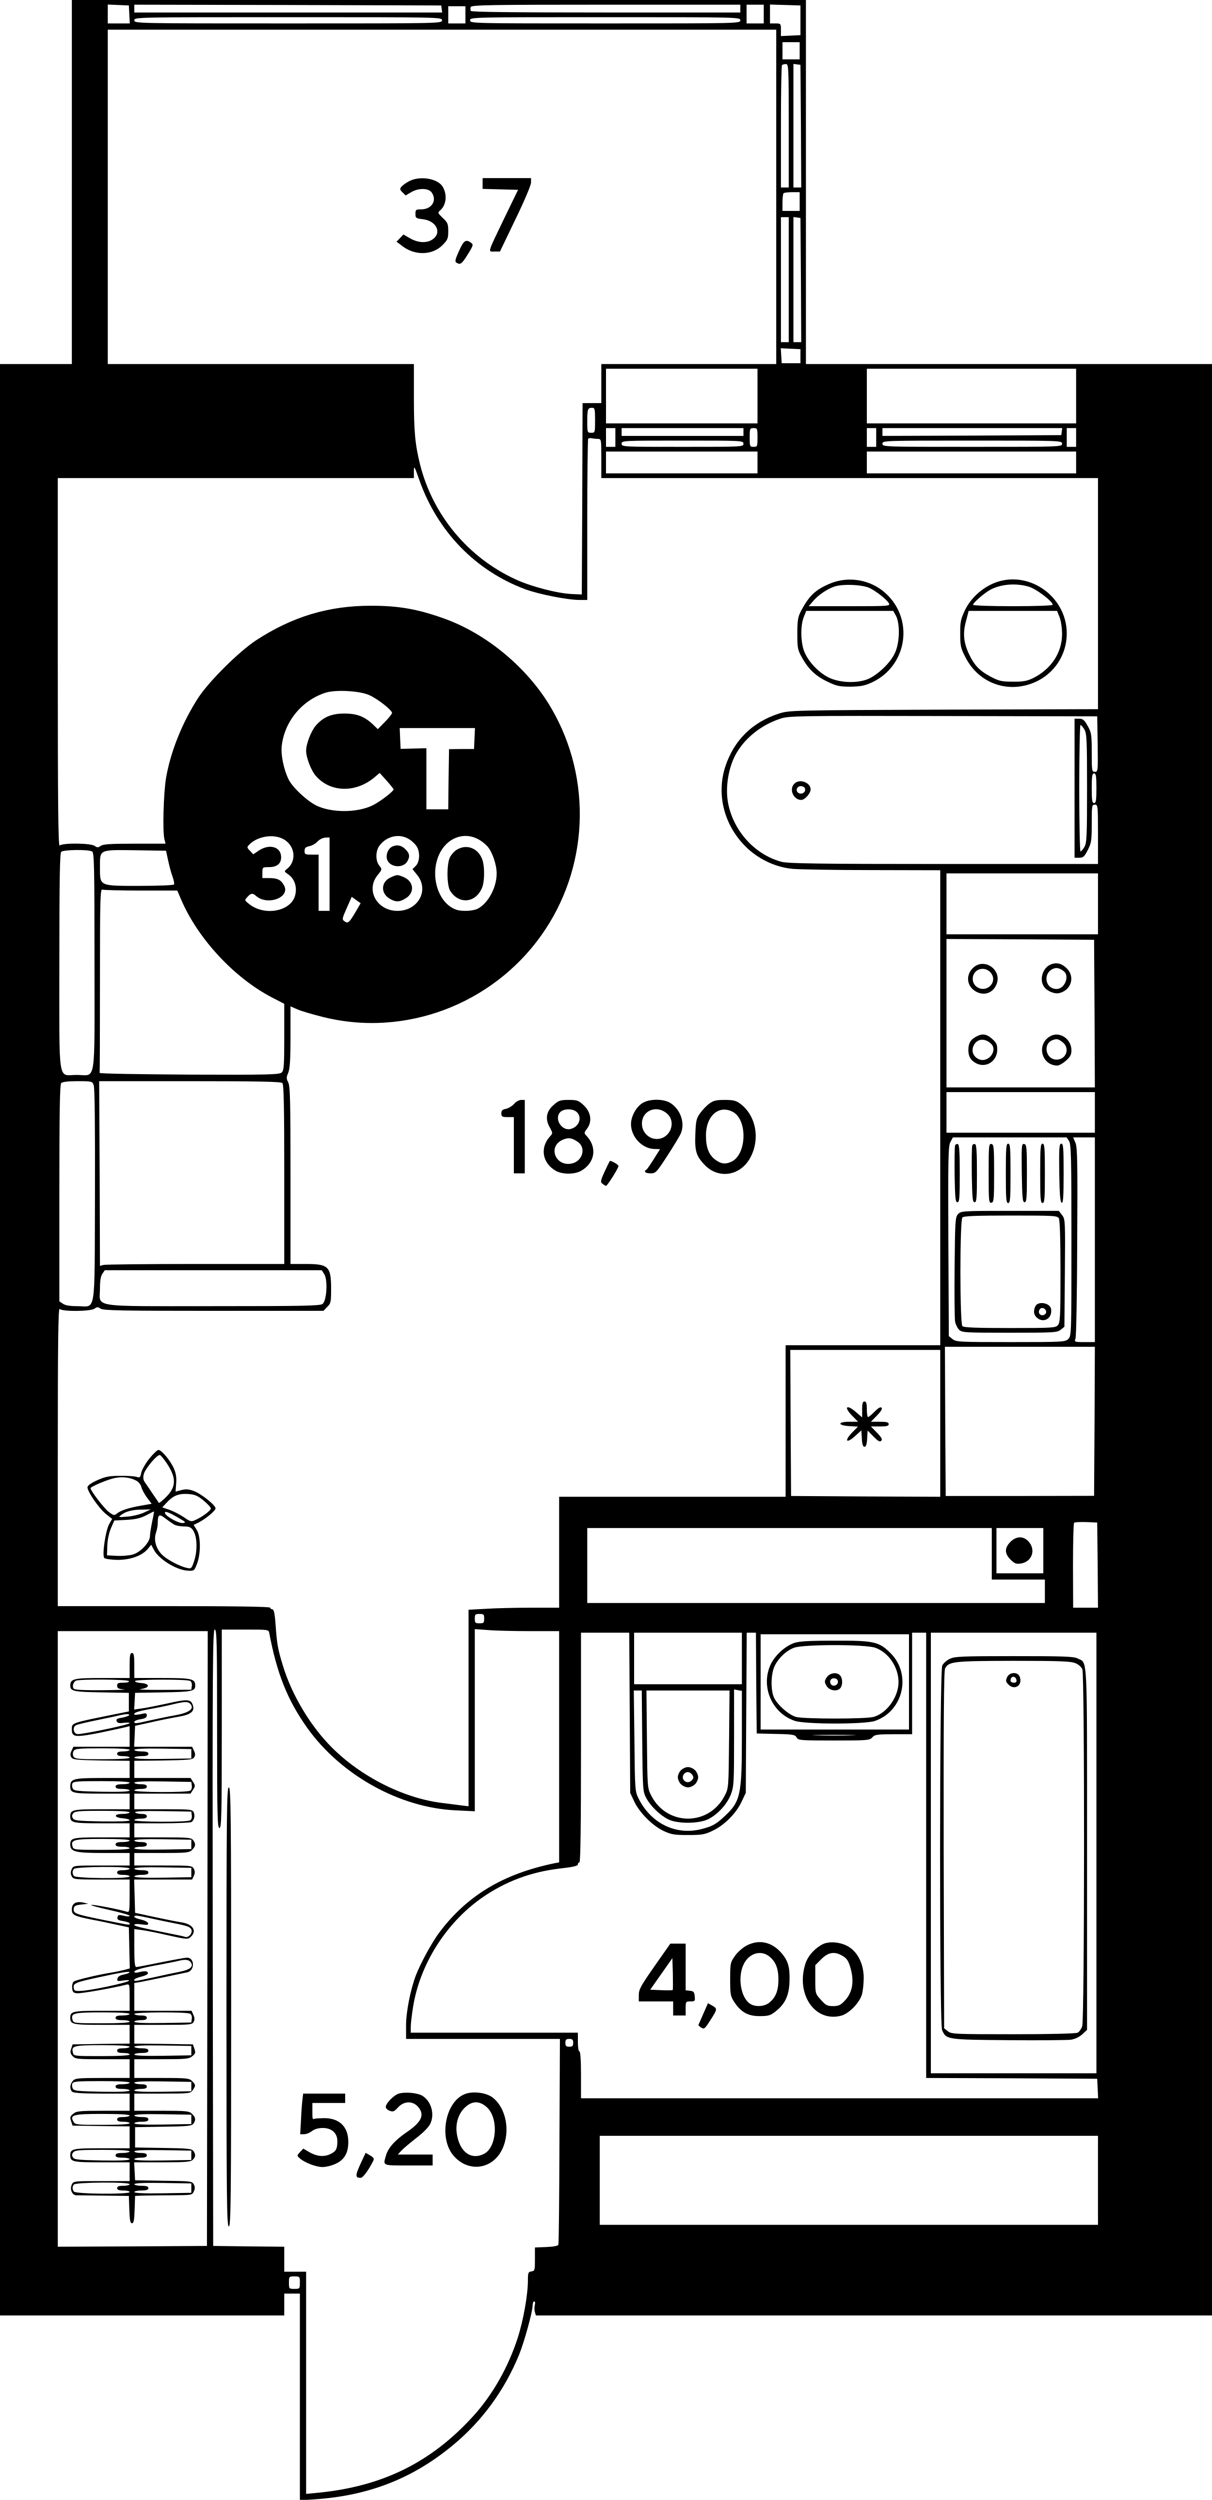 <?xml version="1.0" standalone="no"?>
<!DOCTYPE svg PUBLIC "-//W3C//DTD SVG 20010904//EN"
 "http://www.w3.org/TR/2001/REC-SVG-20010904/DTD/svg10.dtd">
<svg version="1.0" xmlns="http://www.w3.org/2000/svg"
 width="776pt" height="1600pt" viewBox="0 0 776 1600"
 preserveAspectRatio="xMidYMid meet">

<g transform="translate(0,1600) scale(0.1,-0.1)"
fill="#000000" stroke="none">
<path d="M460 14835 l0 -1165 -230 0 -230 0 0 -6245 0 -6245 910 0 910 0 0 70 0 70 50 0 50 0 0 -662 0 -661 93 6 c347 23 629 133 886 346 187 154 332 353 425 581 32 78 86 274 86 313 0 15 5 27 10 27 6 0 8 -10 4 -24 -3 -14 -3 -34 1 -45 l6 -21 2165 0 2164 0 0 6245 0 6245 -1300 0 -1300 0 0 1165 0 1165 -2350 0 -2350 0 0 -1165z m368 1073 l3 -58 -71 0 -70 0 0 60 0 61 68 -3 67 -3 3 -57z m2000 35 l3 -23 -985 0 -986 0 0 25 0 25 983 -2 982 -3 3 -22z m1912 2 l0 -25 -859 0 c-589 0 -862 3 -866 10 -4 6 -4 17 -1 25 5 13 123 15 866 15 l860 0 0 -25z m150 -35 l0 -60 -55 0 -55 0 0 60 0 60 55 0 55 0 0 -60z m235 -40 l0 -95 -62 -3 -63 -3 0 41 c0 39 -1 40 -35 40 l-35 0 0 60 0 61 98 -3 97 -3 0 -95z m-2145 35 l0 -55 -55 0 -55 0 0 55 0 55 55 0 55 0 0 -55z m-150 -35 c0 -20 -7 -20 -985 -20 -978 0 -985 0 -985 20 0 20 7 20 985 20 978 0 985 0 985 -20z m1910 0 c0 -20 -7 -20 -865 -20 -858 0 -865 0 -865 20 0 20 7 20 865 20 858 0 865 0 865 -20z m230 -1130 l0 -1070 -560 0 -560 0 0 -125 0 -125 -60 0 -60 0 -2 -612 -3 -613 -65 3 c-91 4 -260 48 -357 93 -305 139 -531 411 -613 734 -32 130 -40 208 -40 433 l0 212 -980 0 -980 0 0 1070 0 1070 2140 0 2140 0 0 -1070z m150 935 l0 -55 -55 0 -55 0 0 55 0 55 55 0 55 0 0 -55z m-70 -480 l0 -395 -25 0 -25 0 0 388 c0 214 3 392 7 395 3 4 15 7 25 7 17 0 18 -19 18 -395z m78 -2 l2 -393 -25 0 -25 0 0 396 0 395 23 -3 22 -3 3 -392z m-8 -483 l0 -60 -55 0 -55 0 0 53 c0 30 3 57 7 60 3 4 28 7 55 7 l48 0 0 -60z m-70 -500 l0 -400 -25 0 -25 0 0 400 0 400 25 0 25 0 0 -400z m78 -2 l2 -398 -25 0 -25 0 0 401 0 400 23 -3 22 -3 3 -397z m-3 -488 l0 -45 -60 0 -60 0 -3 48 -3 48 63 -3 63 -3 0 -45z m-275 -255 l0 -175 -485 0 -485 0 0 175 0 175 485 0 485 0 0 -175z m2040 0 l0 -175 -670 0 -670 0 0 175 0 175 670 0 670 0 0 -175z m-3080 -155 c0 -79 0 -80 -25 -80 -24 0 -25 2 -25 73 0 79 3 87 32 87 16 0 18 -9 18 -80z m130 -110 l0 -60 -30 0 -30 0 0 60 0 60 30 0 30 0 0 -60z m820 35 l0 -25 -390 0 -390 0 0 25 0 25 390 0 390 0 0 -25z m90 -35 c0 -57 -1 -60 -25 -60 -24 0 -25 3 -25 60 0 57 1 60 25 60 24 0 25 -3 25 -60z m760 0 l0 -60 -30 0 -30 0 0 60 0 60 30 0 30 0 0 -60z m1188 38 l-3 -23 -572 -3 -573 -2 0 25 0 25 576 0 575 0 -3 -22z m92 -38 l0 -60 -30 0 -30 0 0 60 0 60 30 0 30 0 0 -60z m-3062 -9 c22 -1 22 -3 22 -126 l0 -125 1590 0 1590 0 0 -740 0 -739 -987 -3 c-975 -4 -989 -4 -1055 -25 -169 -54 -287 -169 -343 -336 -62 -186 -6 -391 143 -529 80 -73 183 -119 285 -129 45 -4 277 -8 515 -8 l432 -1 0 -1520 0 -1520 -495 0 -495 0 0 -485 0 -485 -725 0 -725 0 0 -355 0 -355 -177 0 c-98 0 -229 -3 -290 -7 l-113 -6 0 -629 0 -629 -42 5 c-24 3 -83 11 -133 17 -243 31 -514 168 -700 354 -138 138 -257 337 -314 525 -33 108 -38 139 -47 268 -5 67 -11 92 -21 92 -7 0 -13 5 -13 10 0 7 -233 10 -680 10 l-680 0 0 957 c0 744 3 954 12 945 18 -18 199 -16 223 2 17 12 22 12 39 0 17 -12 137 -14 724 -14 l703 0 24 25 c23 22 25 32 25 114 0 146 -16 161 -165 161 l-95 0 0 568 c0 474 -2 572 -15 595 -12 24 -12 32 1 62 10 26 14 82 14 229 l0 195 43 -19 c24 -11 100 -33 168 -50 521 -129 1077 79 1393 521 305 426 331 1000 67 1454 -150 259 -417 481 -693 578 -169 60 -289 80 -463 80 -273 0 -503 -70 -735 -221 -111 -73 -301 -262 -370 -367 -103 -159 -178 -346 -207 -515 -16 -98 -23 -344 -10 -392 l7 -28 -198 0 c-154 0 -202 -3 -217 -14 -17 -12 -22 -12 -39 0 -26 18 -206 20 -224 2 -9 -9 -12 251 -12 1170 l0 1182 1140 0 1140 0 0 43 c0 39 3 36 34 -53 116 -331 360 -583 680 -702 88 -32 269 -68 347 -68 l49 0 0 513 c0 283 3 516 6 519 3 3 13 5 22 3 9 -2 27 -4 40 -4z m932 -31 c0 -20 -7 -20 -390 -20 -383 0 -390 0 -390 20 0 20 7 20 390 20 383 0 390 0 390 -20z m2040 0 c0 -20 -7 -20 -575 -20 -568 0 -575 0 -575 20 0 20 7 20 575 20 568 0 575 0 575 -20z m-1950 -120 l0 -70 -485 0 -485 0 0 70 0 70 485 0 485 0 0 -70z m2040 0 l0 -70 -670 0 -670 0 0 70 0 70 670 0 670 0 0 -70z m-4526 -1489 c53 -23 146 -96 146 -114 0 -6 -20 -32 -45 -57 l-46 -47 -33 32 c-54 50 -102 68 -181 68 -82 0 -135 -22 -183 -77 -30 -35 -62 -117 -62 -161 0 -44 32 -127 63 -162 93 -106 255 -109 375 -8 l33 28 44 -49 c24 -27 44 -52 45 -56 0 -13 -86 -79 -135 -103 -99 -48 -262 -48 -359 -1 -61 30 -156 119 -179 169 -31 64 -50 158 -43 214 18 156 129 290 279 339 64 21 219 13 281 -15z m4664 -313 c2 -173 2 -178 -18 -178 -19 0 -20 6 -20 124 0 114 -2 127 -26 170 -21 38 -31 46 -55 46 l-29 0 0 -445 0 -445 30 0 c26 0 33 7 55 50 23 45 25 61 25 170 0 113 1 120 20 120 19 0 20 -7 20 -190 l0 -190 -987 0 c-805 0 -998 3 -1039 14 -174 46 -314 204 -344 386 -15 93 3 207 45 291 56 109 166 199 294 240 52 17 121 18 1041 16 l985 -2 3 -177z m-85 93 c15 -26 17 -66 17 -376 0 -310 -2 -350 -17 -376 -10 -16 -21 -29 -25 -29 -4 0 -8 182 -8 405 0 223 4 405 8 405 4 0 15 -13 25 -29z m-3905 -58 l-3 -67 -80 0 -80 -1 -3 -192 -2 -193 -70 0 -70 0 0 196 0 195 -82 -2 -83 -2 -3 66 -3 67 241 0 241 0 -3 -67z m3982 -318 c0 -78 -3 -95 -15 -95 -12 0 -15 17 -15 95 0 78 3 95 15 95 12 0 15 -17 15 -95z m-5213 -322 c81 -38 97 -141 31 -194 -20 -16 -20 -16 11 -38 38 -28 55 -81 40 -134 -28 -101 -196 -132 -294 -53 -30 24 -30 24 -11 45 22 25 34 26 55 7 73 -65 221 -10 180 66 -19 36 -41 47 -91 48 l-48 0 0 35 c0 34 1 35 42 35 51 0 78 22 78 63 0 67 -74 89 -143 43 l-35 -24 -22 23 c-20 21 -20 23 -3 40 50 51 147 68 210 38z m810 -3 c18 -10 40 -31 50 -46 24 -37 21 -100 -5 -126 l-21 -21 30 -37 c79 -98 6 -230 -126 -230 -131 0 -205 132 -128 228 30 37 30 38 12 61 -27 33 -25 99 4 133 47 58 125 74 184 38z m442 0 c21 -10 50 -33 64 -50 30 -35 57 -116 57 -170 0 -90 -54 -191 -121 -226 -32 -16 -106 -19 -142 -5 -114 44 -166 219 -105 353 48 103 154 146 247 98z m-949 -225 l0 -235 -35 0 -35 0 0 180 0 180 -45 0 c-41 0 -45 2 -45 24 0 18 7 25 30 30 17 3 40 16 53 30 12 13 34 24 50 25 l27 1 0 -235z m-1520 145 c13 -8 15 -97 15 -705 0 -806 13 -725 -114 -725 -123 0 -111 -77 -111 725 0 524 3 694 12 703 14 14 176 16 198 2z m486 -55 c7 -33 19 -80 28 -104 9 -24 13 -47 10 -52 -3 -5 -102 -9 -220 -9 -261 0 -254 -3 -254 119 0 116 -9 112 228 109 l195 -3 13 -60z m5954 -280 l0 -195 -485 0 -485 0 0 195 0 195 485 0 485 0 0 -195z m-6127 85 l232 0 25 -58 c107 -251 343 -504 585 -628 l75 -39 0 -212 c0 -179 -2 -214 -16 -227 -14 -14 -78 -16 -592 -14 -317 2 -576 6 -574 11 1 4 2 271 2 593 0 530 2 586 16 580 9 -3 120 -6 247 -6z m1376 -133 c-43 -73 -51 -80 -73 -64 -17 12 -16 17 14 85 l32 72 29 -21 28 -20 -30 -52z m4729 -654 l2 -473 -475 0 -475 0 0 475 0 475 473 -2 472 -3 3 -472z m-6408 -459 c7 -17 9 -272 8 -706 -3 -784 9 -708 -113 -708 -48 0 -78 5 -93 16 l-22 15 0 693 c0 525 3 695 12 704 8 8 46 12 105 12 92 0 94 -1 103 -26z m1208 14 c9 -9 12 -153 12 -585 l0 -573 -567 0 c-313 0 -578 -3 -590 -6 l-23 -6 -2 591 -3 591 580 0 c439 0 584 -3 593 -12z m5202 -188 l0 -130 -475 0 -475 0 0 130 0 130 475 0 475 0 0 -130z m-166 -182 c14 -20 16 -97 16 -635 0 -600 0 -613 -20 -633 -19 -19 -33 -20 -369 -20 -328 0 -350 1 -372 19 l-24 19 -3 606 c-2 531 -1 610 13 636 l16 30 364 0 364 0 15 -22z m166 -633 l0 -655 -66 0 c-65 0 -66 1 -58 23 5 12 10 291 11 619 3 508 1 603 -11 633 l-15 35 70 0 69 0 0 -655z m-4934 -220 c24 -37 16 -171 -11 -191 -16 -12 -132 -14 -702 -14 -796 0 -723 -11 -723 113 0 49 5 80 16 95 l15 22 694 0 695 0 16 -25z m4932 -942 l-3 -477 -475 -1 -475 0 -3 478 -2 477 480 0 480 0 -2 -477z m-988 -13 l0 -470 -477 2 -478 3 -3 468 -2 467 480 0 480 0 0 -470z m1008 -907 l2 -273 -79 0 -80 0 -1 268 c0 148 3 271 7 275 4 5 39 6 78 5 l70 -3 3 -272z m-678 72 l0 -165 170 0 170 0 0 -75 0 -75 -1465 0 -1465 0 0 240 0 240 1295 0 1295 0 0 -165z m330 20 l0 -145 -150 0 -150 0 0 145 0 145 150 0 150 0 0 -145z m-3580 -435 c0 -27 -3 -30 -30 -30 -27 0 -30 3 -30 30 0 27 3 30 30 30 27 0 30 -3 30 -30z m-1710 -705 c0 -558 2 -635 15 -635 13 0 15 77 15 635 l0 635 150 0 c147 0 150 0 154 -22 49 -260 117 -430 243 -607 216 -303 593 -512 951 -528 l122 -6 0 583 0 583 83 -6 c45 -4 166 -7 270 -7 l187 0 0 -740 0 -740 -27 -5 c-328 -67 -561 -206 -738 -441 -49 -64 -123 -201 -153 -279 -34 -90 -62 -232 -62 -316 l0 -89 493 0 492 0 -3 -652 c-1 -359 -4 -658 -7 -665 -2 -8 -31 -13 -77 -15 l-73 -3 0 -75 c0 -70 -1 -75 -22 -78 -21 -3 -23 -9 -23 -58 0 -92 -29 -254 -65 -367 -61 -188 -160 -363 -283 -499 -271 -299 -584 -453 -999 -493 l-73 -7 0 711 0 711 -70 0 -70 0 0 80 0 80 -227 2 -228 3 -3 1973 c-2 1749 0 1972 13 1972 13 0 15 -77 15 -635z m-62 -1342 l-3 -1968 -477 -3 -478 -2 0 1970 0 1970 480 0 480 0 -2 -1967z m2704 1445 l3 -513 26 -56 c34 -71 117 -155 188 -188 49 -23 69 -26 156 -26 88 0 107 3 157 27 74 34 152 112 186 186 l27 57 3 513 3 512 29 0 30 0 2 -322 3 -323 122 -3 c110 -2 124 -5 133 -22 10 -19 22 -20 239 -20 215 0 229 1 246 20 16 18 31 20 137 20 l118 0 0 325 0 325 45 0 45 0 0 -1425 0 -1425 548 -2 547 -3 3 -62 3 -63 -1656 0 -1655 0 0 150 c0 93 -4 150 -10 150 -6 0 -10 27 -10 60 l0 60 -535 0 -535 0 0 38 c0 20 7 78 15 128 44 271 209 533 436 694 152 107 317 169 507 191 80 9 112 16 112 26 0 7 5 13 10 13 7 0 10 252 10 735 l0 735 155 0 154 0 3 -512z m718 347 l0 -165 -345 0 -345 0 0 165 0 165 345 0 345 0 0 -165z m2270 -1245 l0 -1410 -530 0 -530 0 0 1410 0 1410 530 0 530 0 0 -1410z m-1200 1095 l0 -305 -475 0 -475 0 0 305 0 305 475 0 475 0 0 -305z m-1070 -354 c0 -374 -9 -412 -114 -509 -52 -48 -75 -61 -141 -78 -165 -44 -327 34 -407 196 -22 43 -23 58 -26 368 l-4 322 26 0 25 0 3 -322 c3 -312 4 -324 25 -365 28 -52 85 -108 138 -136 59 -32 202 -31 263 1 62 33 118 96 142 158 19 51 20 77 20 363 l0 308 25 -5 25 -4 0 -297z m-82 -13 c-3 -311 -3 -313 -28 -361 -100 -196 -370 -196 -470 0 -25 48 -25 50 -28 361 l-3 312 266 0 266 0 -3 -312z m785 25 c-62 -2 -164 -2 -225 0 -62 1 -12 3 112 3 124 0 174 -2 113 -3z m-1783 -1968 c0 -20 -5 -25 -25 -25 -20 0 -25 5 -25 25 0 20 5 25 25 25 20 0 25 -5 25 -25z m3360 -880 l0 -285 -1595 0 -1595 0 0 285 0 285 1595 0 1595 0 0 -285z m-5110 -655 c0 -39 -1 -40 -35 -40 -34 0 -35 1 -35 40 0 39 1 40 35 40 34 0 35 -1 35 -40z"/>
<path d="M2619 14840 c-19 -10 -41 -26 -49 -35 -11 -14 -10 -19 7 -36 l20 -20 34 20 c47 29 113 28 133 -1 36 -51 0 -108 -67 -108 -34 0 -37 -2 -37 -29 0 -26 3 -29 46 -34 85 -9 124 -82 68 -126 -37 -29 -96 -27 -149 4 l-42 24 -22 -23 -22 -23 41 -31 c80 -59 189 -55 252 8 34 34 38 43 38 90 0 47 -4 56 -35 85 -33 32 -34 33 -15 50 39 35 44 103 13 152 -34 52 -146 69 -214 33z"/>
<path d="M3090 14825 l0 -34 113 -3 114 -3 -85 -175 c-114 -237 -109 -220 -66 -220 l35 0 99 206 c56 115 100 219 100 235 l0 29 -155 0 -155 0 0 -35z"/>
<path d="M2939 14394 c-24 -53 -28 -69 -17 -75 25 -16 35 -9 73 53 36 58 37 62 20 75 -33 23 -46 14 -76 -53z"/>
<path d="M5317 12266 c-96 -40 -136 -78 -188 -176 -20 -38 -24 -60 -24 -145 0 -93 2 -104 30 -154 41 -74 87 -118 165 -155 56 -27 76 -31 145 -31 65 1 91 6 137 27 227 105 273 405 87 572 -95 86 -235 110 -352 62z m254 -31 c46 -24 107 -73 120 -96 9 -18 2 -19 -251 -19 l-262 0 24 28 c33 41 93 82 141 98 55 18 183 12 228 -11z m166 -177 c26 -51 24 -169 -6 -235 -26 -59 -97 -130 -162 -164 -68 -34 -187 -32 -262 4 -69 34 -136 107 -160 173 -21 61 -22 161 -1 214 l16 40 279 0 278 0 18 -32z"/>
<path d="M6360 12266 c-80 -35 -147 -98 -183 -174 -26 -56 -30 -75 -29 -149 0 -76 3 -92 33 -149 78 -155 246 -226 409 -174 145 46 240 176 240 326 0 241 -252 413 -470 320z m227 -21 c48 -14 153 -94 153 -116 0 -5 -109 -9 -255 -9 -141 0 -255 4 -255 9 0 13 74 77 112 97 69 36 163 43 245 19z m197 -195 c9 -23 16 -69 16 -109 0 -119 -71 -226 -189 -283 -36 -17 -63 -22 -127 -21 -72 0 -88 4 -143 33 -71 38 -104 73 -138 146 -34 74 -39 133 -18 209 l17 65 283 0 283 0 16 -40z"/>
<path d="M3292 8935 c-12 -14 -36 -28 -52 -32 -23 -4 -30 -11 -30 -29 0 -21 5 -24 40 -24 l40 0 0 -180 0 -180 35 0 35 0 0 235 0 235 -23 0 c-13 0 -33 -11 -45 -25z"/>
<path d="M3546 8929 c-48 -41 -57 -89 -27 -143 21 -39 21 -40 2 -60 -65 -72 -49 -169 36 -219 43 -25 123 -25 165 0 87 51 102 147 36 220 -20 21 -20 21 2 51 33 45 23 106 -24 149 -32 30 -42 33 -96 33 -52 0 -64 -4 -94 -31z m146 -46 c38 -34 16 -96 -39 -109 -56 -14 -106 64 -67 107 21 24 81 25 106 2z m8 -192 c53 -37 31 -120 -35 -137 -107 -27 -162 108 -62 151 36 16 60 12 97 -14z"/>
<path d="M4112 8939 c-40 -26 -72 -85 -72 -134 0 -81 71 -157 149 -159 l37 -1 -39 -62 c-22 -35 -43 -66 -48 -69 -20 -12 -7 -24 26 -24 33 0 38 5 108 113 40 61 78 125 85 140 29 66 2 151 -62 195 -44 30 -137 31 -184 1z m157 -65 c65 -54 22 -164 -64 -164 -52 0 -95 44 -95 98 0 84 93 122 159 66z"/>
<path d="M4541 8936 c-19 -14 -45 -42 -60 -63 -23 -33 -26 -50 -29 -134 -4 -105 5 -137 57 -192 87 -95 228 -76 293 40 67 120 40 273 -63 349 -27 20 -45 24 -99 24 -54 0 -72 -4 -99 -24z m150 -52 c96 -49 91 -272 -7 -319 -41 -19 -69 -15 -109 16 -38 31 -55 77 -55 151 0 126 82 198 171 152z"/>
<path d="M3872 8503 c-28 -62 -29 -69 -14 -80 9 -7 19 -13 22 -13 9 0 80 114 80 127 0 8 -42 33 -54 33 -2 0 -17 -30 -34 -67z"/>
<path d="M955 6663 c-25 -32 -48 -73 -51 -91 -6 -28 -9 -32 -28 -25 -11 4 -59 8 -106 7 -71 0 -95 -5 -147 -28 -42 -19 -63 -35 -63 -46 0 -27 74 -135 118 -170 l40 -32 -18 -31 c-24 -41 -48 -203 -32 -219 6 -6 44 -11 84 -12 84 0 159 27 195 71 l21 26 16 -30 c31 -62 146 -133 219 -136 40 -2 41 -1 58 43 25 64 25 175 -1 217 l-20 33 33 16 c46 24 107 75 107 90 0 20 -90 92 -137 110 -33 13 -51 14 -81 7 l-38 -10 4 52 c3 37 -1 65 -15 97 -23 51 -79 118 -99 118 -7 0 -34 -26 -59 -57z m113 -29 c63 -95 61 -152 -8 -219 -22 -21 -41 -37 -43 -34 -1 2 -19 29 -40 59 -20 30 -43 64 -51 75 -9 14 -11 29 -5 51 10 36 86 126 103 121 6 -2 26 -26 44 -53z m-197 -110 c15 -7 30 -26 34 -41 3 -15 20 -46 36 -68 l30 -40 -63 -11 c-79 -13 -138 -32 -160 -52 -16 -13 -21 -12 -53 12 -30 24 -115 134 -115 151 0 10 110 56 155 65 47 10 98 4 136 -16z m432 -128 c26 -21 47 -44 47 -51 0 -13 -57 -56 -102 -75 -23 -11 -31 -9 -72 20 -26 17 -67 38 -92 47 l-45 15 23 25 c45 50 79 64 139 61 47 -3 63 -10 102 -42z m-383 -78 c-25 -11 -72 -23 -105 -25 -59 -5 -60 -5 -36 13 30 22 72 32 136 32 l50 1 -45 -21z m54 -58 c-7 -36 -14 -77 -14 -92 0 -40 -62 -105 -111 -118 -22 -6 -68 -10 -102 -8 l-62 3 2 62 c1 37 11 82 23 111 l22 50 76 4 c58 3 90 10 127 29 28 15 51 26 51 25 1 -1 -4 -30 -12 -66z m174 22 c41 -23 44 -27 24 -30 -26 -4 -107 40 -115 62 -8 19 24 8 91 -32z m-31 -41 c12 -6 40 -11 62 -11 33 0 44 -5 58 -26 25 -39 28 -122 8 -189 -17 -53 -20 -57 -45 -51 -51 10 -140 58 -169 92 -35 40 -47 91 -32 135 6 18 11 44 11 60 0 56 9 62 49 30 20 -15 46 -33 58 -40z"/>
<path d="M5086 10984 c-36 -35 -6 -104 44 -104 23 0 60 42 60 67 0 45 -71 71 -104 37z m69 -39 c0 -22 -31 -33 -47 -17 -17 17 -1 44 24 40 15 -2 23 -10 23 -23z"/>
<path d="M2507 10579 c-25 -15 -38 -54 -28 -82 20 -51 105 -56 130 -8 17 30 13 50 -14 76 -25 26 -58 31 -88 14z"/>
<path d="M2503 10385 c-63 -27 -68 -100 -10 -136 40 -24 64 -24 104 1 60 36 53 108 -12 136 -41 17 -42 17 -82 -1z"/>
<path d="M2924 10561 c-17 -10 -37 -34 -45 -52 -20 -49 -18 -179 4 -212 57 -87 162 -77 203 20 18 42 18 144 0 187 -29 70 -100 95 -162 57z"/>
<path d="M6725 9826 c-50 -22 -72 -98 -40 -142 19 -28 68 -48 98 -40 74 18 101 101 50 155 -34 35 -68 44 -108 27z m88 -44 c36 -32 3 -112 -48 -112 -77 0 -90 108 -15 132 19 6 40 -1 63 -20z"/>
<path d="M6227 9802 c-40 -41 -38 -101 4 -136 54 -45 123 -30 149 33 39 95 -82 177 -153 103z m111 -22 c27 -26 28 -64 2 -90 -41 -41 -112 -13 -112 45 0 58 67 85 110 45z"/>
<path d="M6248 9364 c-34 -18 -48 -43 -48 -84 0 -42 15 -67 51 -86 63 -32 134 14 134 88 0 33 -6 45 -33 69 -36 32 -63 36 -104 13z m95 -42 c50 -44 -15 -129 -77 -101 -36 17 -49 54 -31 89 22 42 68 47 108 12z"/>
<path d="M6725 9368 c-91 -50 -58 -188 45 -188 11 0 35 14 55 31 28 25 35 38 35 68 -1 72 -76 122 -135 89z m79 -39 c48 -38 23 -111 -39 -111 -70 0 -90 102 -25 125 27 10 37 7 64 -14z"/>
<path d="M6115 8668 c-3 -8 -4 -92 -3 -188 3 -148 5 -175 18 -175 13 0 15 27 15 184 0 139 -3 185 -12 188 -7 3 -15 -1 -18 -9z"/>
<path d="M6225 8668 c-3 -8 -4 -92 -3 -188 3 -148 5 -175 18 -175 13 0 15 27 15 184 0 139 -3 185 -12 188 -7 3 -15 -1 -18 -9z"/>
<path d="M6330 8490 c0 -177 1 -191 18 -188 15 3 17 20 17 188 0 168 -2 185 -17 188 -17 3 -18 -11 -18 -188z"/>
<path d="M6440 8490 c0 -162 2 -190 15 -190 13 0 15 28 15 190 0 162 -2 190 -15 190 -13 0 -15 -28 -15 -190z"/>
<path d="M6542 8493 c3 -159 5 -188 18 -188 13 0 15 27 15 185 0 169 -2 185 -18 188 -16 3 -17 -9 -15 -185z"/>
<path d="M6660 8490 c0 -162 2 -190 15 -190 13 0 15 28 15 190 0 162 -2 190 -15 190 -13 0 -15 -28 -15 -190z"/>
<path d="M6782 8493 c2 -138 6 -187 16 -191 9 -3 12 39 12 187 0 164 -2 191 -15 191 -13 0 -15 -25 -13 -187z"/>
<path d="M6134 8229 c-18 -20 -19 -43 -22 -338 -2 -174 0 -331 3 -349 3 -18 15 -42 26 -53 18 -18 35 -19 323 -19 284 0 305 1 327 19 l24 19 3 344 c3 337 2 345 -18 371 l-21 27 -313 0 c-305 0 -313 -1 -332 -21z m646 -28 c6 -13 10 -139 10 -342 0 -286 -2 -324 -17 -341 -15 -17 -38 -18 -308 -18 -213 0 -294 3 -303 12 -17 17 -17 679 0 696 9 9 91 12 310 12 284 0 298 -1 308 -19z"/>
<path d="M6630 7641 c-15 -29 -12 -56 8 -74 43 -39 100 -6 92 53 -4 40 -81 55 -100 21z m68 -34 c4 -20 -25 -34 -40 -19 -15 15 -1 44 19 40 10 -2 19 -11 21 -21z"/>
<path d="M5520 6979 l0 -51 -42 36 c-58 50 -77 31 -23 -24 l39 -40 -58 0 c-76 0 -73 -24 4 -28 l53 -3 -38 -39 c-51 -53 -36 -72 18 -23 l42 38 3 -53 c2 -36 7 -52 17 -52 10 0 15 16 17 52 l3 52 38 -39 c29 -29 40 -36 49 -27 9 9 3 21 -27 52 l-39 40 57 0 c44 0 57 3 57 15 0 12 -13 15 -57 15 l-57 0 39 40 c26 27 36 43 29 50 -7 7 -21 -2 -44 -25 -19 -19 -38 -35 -42 -35 -4 0 -8 23 -8 50 0 38 -4 50 -15 50 -11 0 -15 -12 -15 -51z"/>
<path d="M6469 6131 c-38 -39 -38 -74 1 -113 27 -26 36 -30 68 -25 70 12 96 88 47 141 -33 36 -78 35 -116 -3z"/>
<path d="M1450 3155 c0 -1242 2 -1405 15 -1405 13 0 15 163 15 1405 0 1242 -2 1405 -15 1405 -13 0 -15 -163 -15 -1405z"/>
<path d="M2553 2600 c-33 -11 -83 -62 -83 -86 0 -8 11 -19 25 -24 22 -8 29 -5 53 21 37 42 95 44 129 4 44 -51 23 -97 -76 -164 -73 -50 -117 -100 -130 -148 -19 -66 -25 -63 144 -63 l155 0 0 35 0 35 -112 0 -111 0 24 26 c13 14 56 50 96 81 43 33 78 69 88 90 29 61 7 142 -49 178 -30 20 -111 27 -153 15z"/>
<path d="M2985 2600 c-133 -41 -181 -287 -78 -401 96 -107 250 -83 310 48 52 113 23 262 -63 328 -39 30 -117 41 -169 25z m134 -89 c74 -70 62 -254 -19 -296 -85 -44 -160 13 -176 134 -8 62 12 125 54 163 45 43 94 43 141 -1z"/>
<path d="M1936 2558 c-3 -24 -7 -82 -9 -130 l-5 -88 25 0 c14 0 36 9 50 20 17 13 41 20 70 20 57 0 93 -33 93 -84 0 -48 -8 -65 -41 -81 -41 -22 -88 -18 -136 9 l-41 24 -21 -22 c-20 -22 -21 -23 -3 -39 30 -28 105 -57 147 -57 22 0 59 9 82 20 57 25 83 69 83 140 0 98 -56 153 -155 153 -27 -1 -55 -2 -61 -4 -14 -5 -14 -4 -14 56 l0 45 105 0 105 0 0 30 0 30 -134 0 -135 0 -5 -42z"/>
<path d="M2307 2148 c-33 -73 -33 -88 3 -87 13 0 48 46 78 105 9 17 7 23 -18 38 l-29 17 -34 -73z"/>
<path d="M830 5340 l0 -80 -174 0 c-185 0 -206 -5 -206 -49 0 -36 23 -40 201 -43 l174 -3 0 -59 0 -60 -90 -18 c-287 -58 -275 -54 -275 -99 0 -48 22 -50 176 -20 76 16 151 32 167 36 l27 7 0 -66 0 -66 -180 0 -180 0 -12 -26 c-9 -18 -9 -30 -1 -42 9 -15 35 -17 192 -20 l181 -2 0 -55 0 -55 -174 0 c-188 0 -206 -5 -206 -54 0 -43 14 -46 202 -46 l178 0 0 -50 0 -50 -178 0 c-187 0 -202 -3 -202 -45 0 -42 15 -45 202 -45 l178 0 0 -45 0 -45 -178 0 c-188 0 -202 -3 -202 -46 0 -46 31 -54 212 -54 l168 0 0 -40 0 -40 -180 0 c-180 0 -180 0 -191 -24 -8 -17 -8 -29 0 -45 11 -20 18 -21 191 -21 l180 0 0 -106 c0 -96 -2 -105 -17 -100 -54 16 -210 46 -227 44 -12 -2 39 -16 112 -32 72 -16 132 -33 132 -38 0 -5 -12 -5 -27 -2 -44 10 -47 10 -51 -8 -3 -14 6 -19 37 -24 23 -4 41 -10 41 -15 0 -12 11 -13 -160 21 -188 38 -202 43 -198 73 2 18 11 23 48 27 l45 5 -33 8 c-46 9 -72 -6 -72 -43 0 -37 12 -43 125 -66 50 -9 124 -25 165 -34 l75 -16 3 -131 3 -132 -38 -10 c-21 -5 -56 -13 -78 -16 -87 -14 -231 -48 -243 -58 -7 -6 -12 -24 -10 -41 2 -26 8 -32 31 -34 23 -3 228 33 315 55 22 5 22 3 22 -81 l0 -86 -178 0 c-187 0 -202 -3 -202 -45 0 -42 15 -45 202 -45 l178 0 0 -60 0 -60 -182 -2 -183 -3 -9 -27 c-8 -22 -6 -32 9 -48 17 -19 30 -20 192 -20 l173 0 0 -60 0 -60 -173 0 c-156 0 -176 -2 -190 -18 -20 -22 -22 -53 -5 -70 8 -8 65 -12 190 -12 l178 0 0 -55 0 -55 -169 0 c-151 0 -171 -2 -192 -19 -20 -16 -22 -23 -14 -47 l10 -29 183 -3 182 -2 0 -70 0 -70 -178 0 c-187 0 -202 -3 -202 -45 0 -42 15 -45 202 -45 l178 0 0 -60 0 -60 -180 0 c-180 0 -180 0 -191 -24 -13 -29 3 -66 29 -67 9 0 89 -1 177 -2 l160 -2 3 -87 c2 -68 6 -88 17 -88 11 0 15 20 17 88 l3 87 45 2 c25 0 107 2 183 2 135 1 138 1 148 25 8 17 8 29 0 45 -11 20 -20 21 -194 23 l-182 3 -3 58 -3 57 180 0 c150 0 182 3 195 16 19 19 20 35 4 57 -11 14 -38 17 -193 19 l-180 3 0 65 0 65 180 3 c155 2 182 5 193 19 17 24 15 40 -8 63 -18 18 -33 20 -195 20 l-175 0 0 55 0 55 179 0 c175 0 180 1 195 22 20 29 20 34 -4 58 -18 18 -33 20 -195 20 l-175 0 0 60 0 60 174 0 c156 0 176 2 197 19 20 16 22 23 14 47 l-10 29 -188 3 -187 2 0 60 0 60 185 0 c172 0 185 1 195 19 7 14 7 27 -2 45 l-11 26 -184 0 -183 0 0 89 0 89 38 6 c20 4 91 18 157 32 66 14 130 27 143 30 50 10 50 94 -1 94 -12 0 -87 -14 -167 -30 -80 -16 -151 -30 -157 -30 -10 0 -13 31 -13 121 l0 122 53 -7 c28 -4 100 -18 159 -32 126 -28 132 -29 152 -8 38 38 9 79 -62 90 -26 4 -103 19 -172 34 l-125 27 -3 106 -3 107 186 0 185 0 11 24 c8 17 8 29 0 45 -11 20 -18 21 -196 21 l-185 0 0 40 0 40 175 0 c162 0 177 2 195 20 23 23 25 38 6 63 -12 15 -34 17 -195 17 l-181 0 0 45 0 45 178 0 c97 0 182 4 188 8 18 12 24 42 14 63 -10 18 -23 19 -195 19 l-185 0 0 50 0 50 180 0 180 0 16 25 c15 23 15 27 0 50 l-16 25 -180 0 -180 0 0 55 0 55 186 2 c162 3 188 5 197 20 8 12 8 24 -1 42 l-12 26 -185 0 -186 0 3 67 3 67 100 22 c55 13 132 28 172 35 86 14 112 35 97 77 -13 37 -34 38 -167 8 -61 -13 -134 -28 -160 -31 l-48 -7 3 53 3 54 179 3 c183 3 206 7 206 43 0 44 -21 49 -211 49 l-179 0 0 80 c0 64 -3 80 -15 80 -12 0 -15 -16 -15 -80z m-5 -100 c4 -6 -10 -10 -34 -10 -34 0 -41 -3 -41 -19 0 -16 8 -21 43 -24 23 -2 -37 -4 -133 -5 -119 -1 -180 2 -187 9 -12 12 -6 39 11 51 17 12 334 10 341 -2z m393 1 c8 -4 12 -19 10 -32 l-3 -24 -185 -1 c-102 -1 -165 2 -140 5 61 8 63 35 2 39 -23 2 -40 7 -37 13 8 11 335 12 353 0z m6 -154 c17 -28 -20 -51 -105 -66 -41 -7 -111 -22 -157 -32 -96 -22 -102 -22 -102 -9 0 5 18 13 40 16 29 5 40 11 40 24 0 15 -5 17 -37 9 -21 -4 -40 -6 -42 -3 -10 10 21 21 92 34 40 7 106 20 147 30 89 22 109 21 124 -3z m-398 -66 c-3 -4 -24 -11 -45 -15 -32 -5 -39 -10 -34 -22 5 -12 15 -15 44 -11 22 3 39 2 39 -2 0 -10 -311 -74 -335 -70 -26 5 -32 45 -8 57 10 5 68 19 128 31 61 13 126 26 145 31 48 11 72 12 66 1z m4 -221 c0 -5 -18 -10 -40 -10 -29 0 -40 -4 -40 -15 0 -11 11 -15 40 -15 22 0 40 -4 40 -10 0 -6 -65 -10 -175 -10 -154 0 -175 2 -184 17 -6 11 -6 24 0 35 9 16 27 18 184 18 110 0 175 -4 175 -10z m395 -25 l0 -30 -182 -3 c-120 -2 -183 1 -183 8 0 5 20 10 45 10 33 0 45 4 45 15 0 11 -12 15 -45 15 -25 0 -45 5 -45 10 0 7 63 10 183 8 l182 -3 0 -30z m-395 -185 c0 -5 -20 -10 -45 -10 -33 0 -45 -4 -45 -15 0 -11 12 -15 45 -15 25 0 45 -5 45 -10 0 -7 -61 -10 -176 -8 -150 3 -178 5 -187 19 -6 9 -7 24 -4 33 6 14 29 16 187 16 113 0 180 -4 180 -10z m398 -19 c2 -13 -2 -28 -10 -32 -19 -13 -358 -11 -358 1 0 6 18 10 40 10 29 0 40 4 40 15 0 11 -11 15 -40 15 -22 0 -40 5 -40 10 0 7 63 10 183 8 l182 -3 3 -24z m-398 -171 c0 -5 -21 -10 -46 -10 -59 0 -55 -24 4 -28 23 -2 42 -7 42 -13 0 -6 -68 -8 -176 -7 -152 3 -178 5 -187 20 -8 12 -7 21 2 32 11 14 41 16 187 16 109 0 174 -4 174 -10z m398 -19 c2 -13 -2 -28 -10 -32 -19 -13 -358 -11 -358 1 0 6 18 10 40 10 29 0 40 4 40 15 0 10 -10 15 -34 15 -19 0 -38 5 -41 10 -4 7 54 10 177 8 l183 -3 3 -24z m-398 -161 c0 -5 -20 -10 -45 -10 -33 0 -45 -4 -45 -15 0 -11 12 -15 45 -15 25 0 45 -4 45 -10 0 -6 -66 -10 -179 -10 -172 0 -180 1 -186 20 -14 45 5 50 191 50 109 0 174 -4 174 -10z m395 -25 l0 -30 -182 -3 c-120 -2 -183 1 -183 8 0 5 18 10 40 10 29 0 40 4 40 15 0 11 -11 15 -40 15 -22 0 -40 5 -40 10 0 7 63 10 183 8 l182 -3 0 -30z m-395 -155 c0 -5 -18 -10 -40 -10 -29 0 -40 -4 -40 -15 0 -11 11 -15 40 -15 22 0 40 -4 40 -10 0 -16 -347 -13 -357 3 -11 17 -11 30 0 45 12 15 357 18 357 2z m395 -25 l0 -30 -182 -3 c-120 -2 -183 1 -183 8 0 5 20 10 45 10 33 0 45 4 45 15 0 11 -12 15 -45 15 -25 0 -45 5 -45 10 0 7 63 10 183 8 l182 -3 0 -30z m-252 -295 c51 -11 127 -27 169 -35 62 -13 78 -20 84 -37 7 -23 -20 -52 -41 -45 -5 3 -48 12 -95 21 -203 41 -230 48 -230 56 0 6 20 7 46 3 38 -5 46 -3 42 8 -3 8 -23 18 -46 23 -23 5 -42 13 -42 17 0 12 9 12 113 -11z m250 -282 c17 -26 -7 -45 -71 -58 -31 -6 -107 -22 -169 -36 -128 -27 -123 -27 -123 -15 0 5 21 14 46 20 28 7 44 16 41 24 -4 13 -20 13 -62 3 -14 -4 -25 -2 -25 3 0 12 47 26 161 46 46 9 100 19 119 24 47 12 71 9 83 -11z m-396 -64 c-3 -4 -21 -9 -39 -13 -21 -4 -34 -14 -36 -25 -4 -17 1 -18 39 -12 27 4 40 3 34 -2 -14 -13 -239 -61 -300 -64 -45 -3 -50 -1 -53 19 -4 29 11 35 153 66 160 35 215 43 202 31z m3 -264 c0 -5 -20 -10 -45 -10 -33 0 -45 -4 -45 -15 0 -11 12 -15 45 -15 25 0 45 -4 45 -10 0 -6 -66 -10 -179 -10 -172 0 -180 1 -186 20 -14 45 5 50 191 50 109 0 174 -4 174 -10z m388 1 c8 -4 12 -19 10 -32 l-3 -24 -182 -3 c-120 -2 -183 1 -183 8 0 5 18 10 40 10 29 0 40 4 40 15 0 11 -11 15 -40 15 -22 0 -40 5 -40 10 0 12 339 14 358 1z m-388 -211 c0 -5 -18 -10 -40 -10 -29 0 -40 -4 -40 -15 0 -11 11 -15 40 -15 22 0 40 -4 40 -10 0 -6 -66 -10 -179 -10 -176 0 -179 0 -184 22 -12 44 4 48 189 48 109 0 174 -4 174 -10z m395 -25 l0 -30 -182 -3 c-120 -2 -183 1 -183 8 0 5 20 10 45 10 33 0 45 4 45 15 0 11 -12 15 -45 15 -25 0 -45 5 -45 10 0 7 63 10 183 8 l182 -3 0 -30z m-395 -205 c0 -5 -20 -10 -45 -10 -33 0 -45 -4 -45 -15 0 -11 12 -15 45 -15 25 0 45 -5 45 -10 0 -7 -61 -10 -176 -8 -150 3 -178 5 -187 19 -6 9 -7 24 -4 33 6 14 29 16 187 16 113 0 180 -4 180 -10z m395 -25 l0 -30 -182 -3 c-120 -2 -183 1 -183 8 0 5 18 10 40 10 29 0 40 4 40 15 0 11 -11 15 -40 15 -22 0 -40 5 -40 10 0 7 63 10 183 8 l182 -3 0 -30z m-395 -185 c0 -5 -18 -10 -40 -10 -29 0 -40 -4 -40 -15 0 -11 11 -15 40 -15 22 0 40 -4 40 -10 0 -6 -65 -10 -175 -10 -166 0 -175 1 -185 21 -24 43 -2 49 186 49 109 0 174 -4 174 -10z m395 -25 l0 -30 -182 -3 c-120 -2 -183 1 -183 8 0 5 20 10 45 10 33 0 45 4 45 15 0 11 -12 15 -45 15 -25 0 -45 5 -45 10 0 7 63 10 183 8 l182 -3 0 -30z m-395 -205 c0 -5 -20 -10 -45 -10 -33 0 -45 -4 -45 -15 0 -11 12 -15 45 -15 25 0 45 -5 45 -10 0 -7 -61 -10 -176 -8 -152 3 -178 5 -187 20 -8 12 -7 21 2 32 11 14 41 16 187 16 109 0 174 -4 174 -10z m395 -25 l0 -30 -182 -3 c-120 -2 -183 1 -183 8 0 5 18 10 40 10 29 0 40 4 40 15 0 11 -11 15 -40 15 -22 0 -40 5 -40 10 0 7 63 10 183 8 l182 -3 0 -30z m-395 -185 c0 -5 -18 -10 -40 -10 -29 0 -40 -4 -40 -15 0 -11 11 -15 40 -15 22 0 40 -4 40 -10 0 -16 -347 -13 -357 3 -11 17 -11 30 0 45 12 15 357 18 357 2z m395 -25 l0 -30 -182 -3 c-120 -2 -183 1 -183 8 0 5 20 10 45 10 33 0 45 4 45 15 0 11 -12 15 -45 15 -25 0 -45 5 -45 10 0 7 63 10 183 8 l182 -3 0 -30z"/>
<path d="M4781 3548 c-25 -13 -58 -42 -75 -66 -30 -43 -31 -47 -31 -150 0 -101 2 -109 29 -150 43 -63 88 -87 163 -86 54 0 68 5 100 31 60 47 85 102 88 189 3 91 -8 133 -51 183 -62 72 -143 90 -223 49z m143 -69 c42 -33 60 -77 60 -149 0 -72 -18 -116 -60 -149 -32 -25 -90 -28 -123 -5 -59 41 -79 170 -40 251 34 71 109 94 163 52z"/>
<path d="M5265 3555 c-53 -29 -95 -77 -110 -129 -59 -196 66 -372 232 -327 50 14 117 83 132 137 6 22 11 68 11 105 0 84 -35 159 -92 196 -49 33 -129 41 -173 18z m132 -75 c24 -14 36 -32 47 -71 27 -90 15 -163 -37 -216 -25 -27 -39 -33 -73 -33 -36 0 -47 5 -78 40 -36 40 -36 41 -36 131 l0 91 39 39 c45 45 86 51 138 19z"/>
<path d="M4191 3416 c-88 -126 -101 -149 -101 -185 l0 -41 110 0 110 0 0 -45 0 -45 40 0 40 0 0 45 c0 44 1 45 31 45 28 0 30 2 27 33 -2 27 -8 33 -30 35 l-28 3 0 150 0 149 -49 0 -49 0 -101 -144z m116 -153 c-3 -2 -36 -3 -74 -1 l-70 3 71 101 71 101 3 -100 c1 -55 1 -101 -1 -104z"/>
<path d="M4504 3113 c-16 -37 -30 -69 -32 -73 -1 -3 7 -11 18 -18 18 -11 23 -7 55 43 49 76 49 78 17 97 l-29 17 -29 -66z"/>
<path d="M6080 5382 c-19 -9 -40 -28 -47 -42 -18 -35 -19 -2296 -1 -2334 27 -60 29 -61 423 -64 198 -2 379 0 402 3 26 4 53 17 73 35 l30 28 0 1159 c0 1274 4 1185 -60 1218 -24 13 -91 15 -407 15 -340 0 -382 -2 -413 -18z m805 -27 c21 -8 39 -25 45 -40 15 -39 14 -2242 -1 -2284 -6 -17 -19 -36 -29 -41 -11 -6 -175 -10 -413 -10 -374 0 -396 1 -418 19 l-24 19 -3 1142 c-1 810 1 1147 9 1161 24 45 52 48 437 49 295 0 369 -3 397 -15z"/>
<path d="M6448 5265 c-10 -22 -9 -29 9 -47 40 -40 92 -4 72 50 -12 33 -65 31 -81 -3z m60 -18 c2 -12 -3 -17 -17 -17 -12 0 -21 6 -21 13 0 31 32 34 38 4z"/>
<path d="M5084 5484 c-59 -21 -123 -80 -150 -138 -65 -140 8 -311 154 -360 65 -23 448 -23 513 -1 183 62 237 298 101 434 -74 74 -106 81 -361 80 -162 0 -226 -4 -257 -15z m519 -30 c85 -29 150 -124 150 -220 0 -95 -75 -200 -160 -223 -50 -14 -446 -14 -497 0 -45 13 -118 76 -140 123 -22 47 -21 150 3 201 24 52 76 101 126 119 60 22 454 22 518 0z"/>
<path d="M5293 5264 c-15 -24 -15 -29 -2 -53 17 -31 68 -41 89 -16 16 19 16 60 0 80 -20 25 -67 19 -87 -11z m72 -29 c0 -23 -34 -33 -45 -14 -13 20 1 40 24 37 13 -2 21 -10 21 -23z"/>
<path d="M4360 4670 c-11 -11 -20 -31 -20 -45 0 -14 9 -34 20 -45 11 -11 31 -20 45 -20 14 0 34 9 45 20 11 11 20 31 20 45 0 14 -9 34 -20 45 -11 11 -31 20 -45 20 -14 0 -34 -9 -45 -20z m74 -32 c8 -14 7 -21 -6 -34 -30 -30 -75 9 -48 42 16 18 39 15 54 -8z"/>
</g>
</svg>
